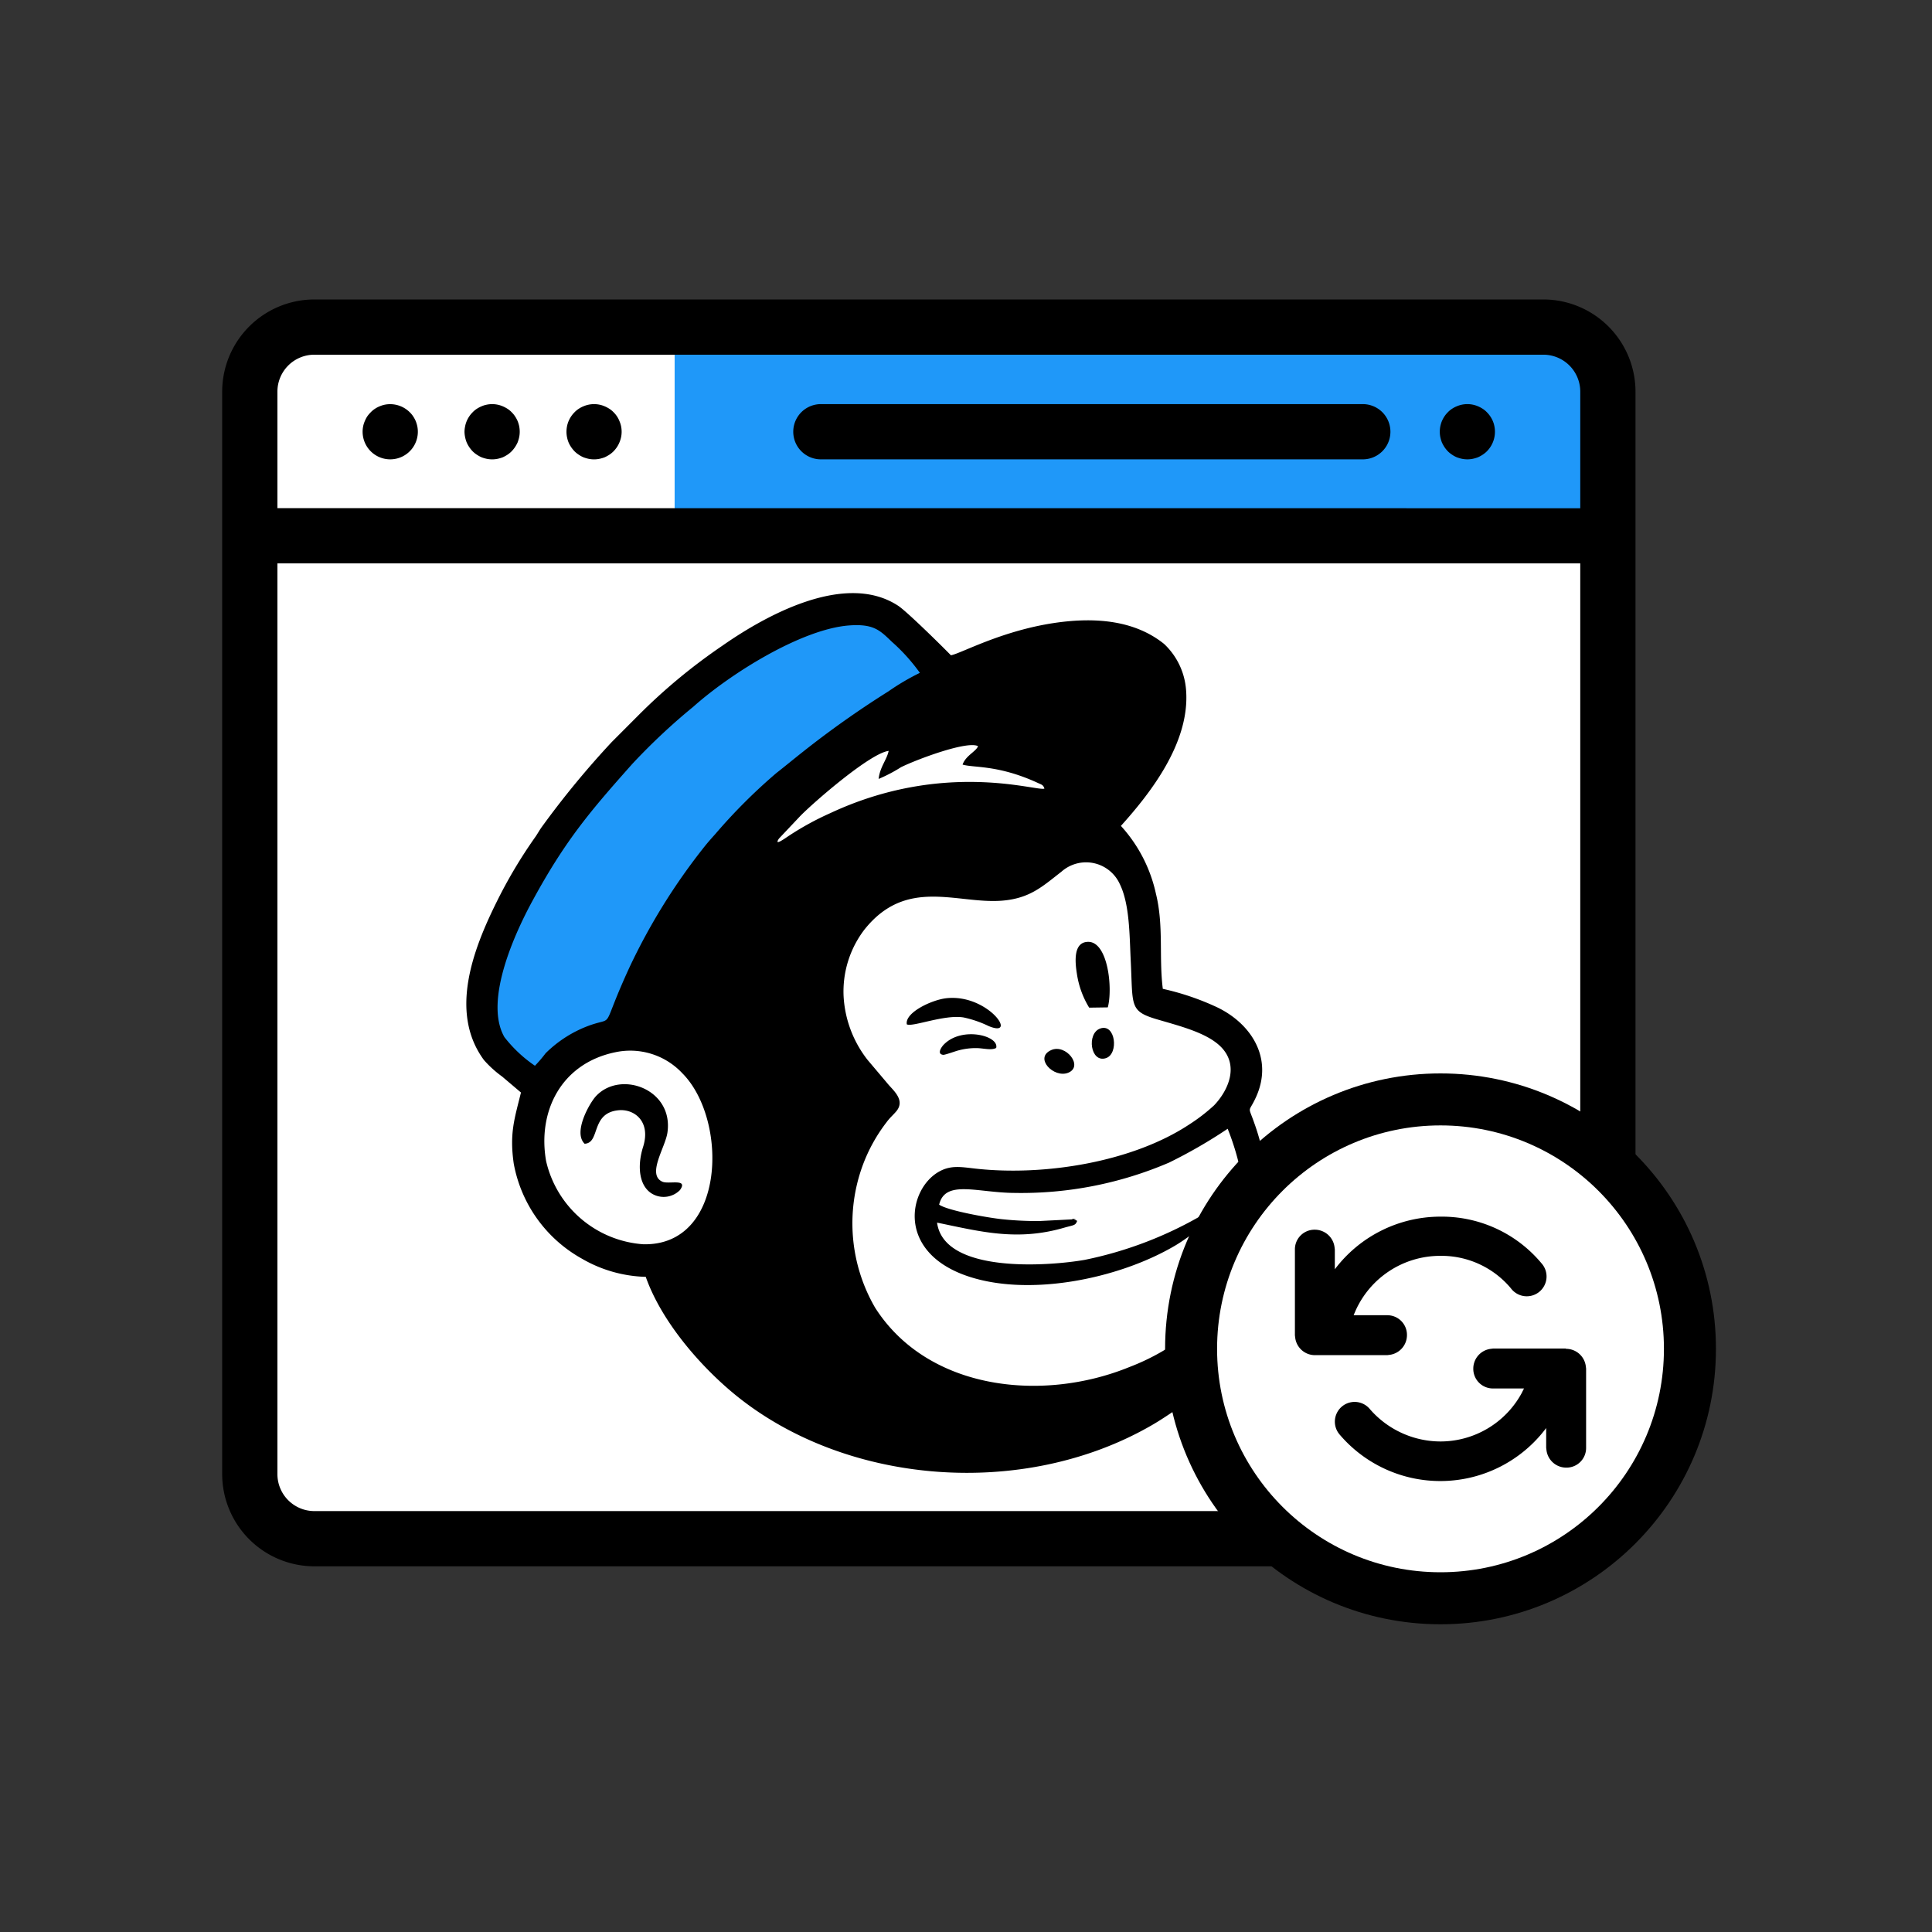 <svg id="sync-type-manual-and-automated" xmlns="http://www.w3.org/2000/svg" width="200" height="200" viewBox="0 0 200 200">
  <rect x="0" y="0" width="200" height="200" fill="#333333" stroke="none"/>
  <g id="_1792088043312" transform="translate(23 31)">
    <rect id="Rectangle_922" data-name="Rectangle 922" width="139.56" height="124.213" rx="5.42" transform="translate(3.355 3.114)" fill="#fff"/>
    <g id="Group_1971" data-name="Group 1971">
      <rect id="Rectangle_923" data-name="Rectangle 923" width="94.631" height="19.879" transform="translate(46.838 4.041)" fill="#1f98f9"/>
      <g id="Group_1967" data-name="Group 1967">
        <g id="Group_1956" data-name="Group 1956">
          <g id="Group_1955" data-name="Group 1955">
            <path id="Path_6030" data-name="Path 6030" d="M168.72,36.43H41.486a9.552,9.552,0,0,0-9.536,9.536V158.029a9.554,9.554,0,0,0,9.536,9.546H168.72a9.554,9.554,0,0,0,9.536-9.546V45.966A9.552,9.552,0,0,0,168.72,36.43ZM37.668,45.966a3.825,3.825,0,0,1,3.818-3.818H168.72a3.825,3.825,0,0,1,3.818,3.818V58.042l-134.87-.009V45.966Zm134.87,112.063a3.827,3.827,0,0,1-3.818,3.828H41.486a3.827,3.827,0,0,1-3.818-3.828V63.751h134.87v94.279Z" transform="translate(-31.95 -36.43)" fill-rule="evenodd"/>
          </g>
        </g>
        <g id="Group_1958" data-name="Group 1958" transform="translate(126.048 10.834)">
          <g id="Group_1957" data-name="Group 1957">
            <path id="Path_6031" data-name="Path 6031" d="M173.613,50.418a2.659,2.659,0,0,0-.158-.528,2.842,2.842,0,0,0-.621-.927,2.316,2.316,0,0,0-.436-.361,3.1,3.1,0,0,0-.491-.259,2.776,2.776,0,0,0-.537-.167,2.808,2.808,0,0,0-1.112,0,2.775,2.775,0,0,0-.538.167,2.743,2.743,0,0,0-.491.259,2.316,2.316,0,0,0-.436.361,2.612,2.612,0,0,0-.352.426,3.241,3.241,0,0,0-.269.5,3.466,3.466,0,0,0-.158.528,2.923,2.923,0,0,0-.056.565,2.829,2.829,0,0,0,.056.556,3.929,3.929,0,0,0,.158.538,3.631,3.631,0,0,0,.269.491,3.151,3.151,0,0,0,.352.436,2.681,2.681,0,0,0,.436.352,2.774,2.774,0,0,0,.491.269,3.576,3.576,0,0,0,.538.158,2.808,2.808,0,0,0,1.112,0,3.577,3.577,0,0,0,.538-.158,3.144,3.144,0,0,0,.491-.269,2.683,2.683,0,0,0,.436-.352,2.871,2.871,0,0,0,.778-2.586Z" transform="translate(-167.96 -48.12)" fill-rule="evenodd"/>
          </g>
        </g>
        <g id="Group_1960" data-name="Group 1960" transform="translate(59.127 10.834)">
          <g id="Group_1959" data-name="Group 1959">
            <path id="Path_6032" data-name="Path 6032" d="M154.7,48.12H98.6a2.859,2.859,0,0,0,0,5.718h56.1a2.859,2.859,0,0,0,0-5.718Z" transform="translate(-95.75 -48.12)" fill-rule="evenodd"/>
          </g>
        </g>
        <g id="Group_1962" data-name="Group 1962" transform="translate(25.087 10.834)">
          <g id="Group_1961" data-name="Group 1961">
            <path id="Path_6033" data-name="Path 6033" d="M64.682,50.418a3.464,3.464,0,0,0-.158-.528,3.24,3.24,0,0,0-.269-.5,2.611,2.611,0,0,0-.352-.426,2.316,2.316,0,0,0-.436-.361,3.563,3.563,0,0,0-.491-.259,2.775,2.775,0,0,0-.538-.167,2.808,2.808,0,0,0-1.112,0,2.589,2.589,0,0,0-.538.167,3.1,3.1,0,0,0-.491.259,2.316,2.316,0,0,0-.436.361,2.841,2.841,0,0,0-.621.927,2.661,2.661,0,0,0-.158.528,2.937,2.937,0,0,0-.065.565,2.844,2.844,0,0,0,.065.556,2.946,2.946,0,0,0,.158.538,2.833,2.833,0,0,0,.269.491,3.15,3.15,0,0,0,.352.436,2.682,2.682,0,0,0,.436.352,3.145,3.145,0,0,0,.491.269,3.284,3.284,0,0,0,.538.158,2.808,2.808,0,0,0,1.112,0,3.577,3.577,0,0,0,.538-.158,3.628,3.628,0,0,0,.491-.269A2.682,2.682,0,0,0,63.9,53a3.149,3.149,0,0,0,.352-.436,3.629,3.629,0,0,0,.269-.491,3.925,3.925,0,0,0,.158-.538,2.83,2.83,0,0,0,.056-.556,2.923,2.923,0,0,0-.056-.565Z" transform="translate(-59.02 -48.12)" fill-rule="evenodd"/>
          </g>
        </g>
        <g id="Group_1964" data-name="Group 1964" transform="translate(35.643 10.834)">
          <g id="Group_1963" data-name="Group 1963">
            <path id="Path_6034" data-name="Path 6034" d="M76.063,50.418a2.689,2.689,0,0,0-.167-.528,2.564,2.564,0,0,0-.259-.5,2.611,2.611,0,0,0-.352-.426,2.316,2.316,0,0,0-.436-.361,3.563,3.563,0,0,0-.491-.259,2.775,2.775,0,0,0-.538-.167,2.808,2.808,0,0,0-1.112,0,2.776,2.776,0,0,0-.538.167,2.744,2.744,0,0,0-.491.259,2.316,2.316,0,0,0-.436.361,2.841,2.841,0,0,0-.621.927,2.66,2.66,0,0,0-.158.528,2.922,2.922,0,0,0-.056.565,2.829,2.829,0,0,0,.056.556,2.945,2.945,0,0,0,.158.538,2.832,2.832,0,0,0,.269.491,3.149,3.149,0,0,0,.352.436,2.681,2.681,0,0,0,.436.352,2.775,2.775,0,0,0,.491.269,3.577,3.577,0,0,0,.538.158,2.76,2.76,0,0,0,.556.056,2.829,2.829,0,0,0,.556-.056,3.577,3.577,0,0,0,.538-.158,3.628,3.628,0,0,0,.491-.269A2.681,2.681,0,0,0,75.285,53a3.149,3.149,0,0,0,.352-.436,2.779,2.779,0,0,0,.259-.491,2.988,2.988,0,0,0,.167-.538,2.83,2.83,0,0,0,.056-.556A2.923,2.923,0,0,0,76.063,50.418Z" transform="translate(-70.41 -48.12)" fill-rule="evenodd"/>
          </g>
        </g>
        <g id="Group_1966" data-name="Group 1966" transform="translate(14.55 10.836)">
          <g id="Group_1965" data-name="Group 1965">
            <path id="Path_6035" data-name="Path 6035" d="M53.3,50.419a3.465,3.465,0,0,0-.158-.528,3.24,3.24,0,0,0-.269-.5,2.612,2.612,0,0,0-.352-.426,2.882,2.882,0,0,0-2.576-.788,2.774,2.774,0,0,0-.538.167,2.744,2.744,0,0,0-.491.259,2.316,2.316,0,0,0-.436.361,3.249,3.249,0,0,0-.361.426,3.194,3.194,0,0,0-.259.5,2.689,2.689,0,0,0-.167.528,2.859,2.859,0,1,0,5.607,0Z" transform="translate(-47.65 -48.122)" fill-rule="evenodd"/>
          </g>
        </g>
      </g>
      <path id="Path_6036" data-name="Path 6036" d="M82.067,119.229l-6.191,3.049L72.3,124.891l-3.142-1.307-3.577-5.5,1.918-8.721L79.8,90.7,94.541,78.665l9.685-3.485,9.073,5.227,1.566,3.4-15,7.942-9.24,13.6Z" transform="translate(-39.413 -43.637)" fill="#1f98f9" fill-rule="evenodd"/>
      <g id="Group_1968" data-name="Group 1968" transform="translate(25.272 30.401)">
        <path id="Path_6037" data-name="Path 6037" d="M80,121.483a7.381,7.381,0,0,1,6.978,2.169c4.764,4.782,4.523,17.9-4.05,17.7a11.128,11.128,0,0,1-10.055-8.619c-.89-5.088,1.511-10.065,7.127-11.251Zm64.863,12.752c3.42.037,2.465,3.651,1.752,6.089a17.722,17.722,0,0,1-3.049,5.978,23.274,23.274,0,0,1-10.3,7.757c-9.027,3.688-20.88,2.4-26.329-6.135a17.4,17.4,0,0,1-1.279-14.763,16.9,16.9,0,0,1,2.437-4.411c.38-.519.621-.686,1.029-1.158.982-1.177-.361-2.2-.9-2.873l-2.067-2.447a11.7,11.7,0,0,1-2.484-6.552,10.553,10.553,0,0,1,2.132-6.914c4.356-5.5,9.573-2.66,14.253-3.021,2.938-.232,4.245-1.52,6.163-3a3.836,3.836,0,0,1,6.033,1.26c1.038,2.1,1.01,5.32,1.14,7.924.241,4.782-.185,5.255,2.845,6.135,2.308.677,4.977,1.353,6.422,2.743,2.039,1.974.816,4.606-.639,6.126a18.461,18.461,0,0,1-2.549,1.965c-5.885,3.9-14.995,5.375-22.122,4.587-1.511-.167-2.6-.4-3.874.352-3.058,1.8-4.272,8.007,2.567,10.611,6.422,2.437,16.061.51,22.02-3.04,1.242-.741,4.55-3.142,4.689-4.291a10.737,10.737,0,0,0-1.585.955,40.081,40.081,0,0,1-12.539,4.856c-3.7.649-14.569,1.455-15.282-3.855,4.43.908,8.239,1.946,13.114.538,1.057-.306,1.2-.213,1.39-.723l-.213-.1c-1-.3.741.065-.222-.056l-3.485.176a35.173,35.173,0,0,1-3.827-.185c-1.436-.148-5.625-.88-6.543-1.511.63-2.623,3.939-1.233,7.794-1.214a38.781,38.781,0,0,0,16.014-3.142,51.759,51.759,0,0,0,6.061-3.5,26.749,26.749,0,0,1,1.427,4.847ZM107.3,93.18a15.629,15.629,0,0,0,2.317-1.214c1.594-.788,6.83-2.762,7.97-2.178-.195.556-1.26.955-1.6,1.909,1.158.352,3.651,0,7.775,1.891.426.2.565.195.7.593-.7.334-10.343-3-22.205,2.558a29.78,29.78,0,0,0-4.245,2.326c-.38.25-1.613,1.149-1.029.287l2.206-2.335c1.446-1.474,7.256-6.515,9.147-6.737-.2.945-.908,1.668-1.038,2.9ZM71.718,122.873a13.906,13.906,0,0,1-3.16-2.966c-2.169-3.79,1.168-10.917,2.91-14.114,3.42-6.3,6.024-9.323,10.333-14.17a64.644,64.644,0,0,1,6.32-5.922c3.818-3.41,11.167-8.016,16.088-8.406,2.6-.2,3.234.519,4.476,1.705a19.14,19.14,0,0,1,2.882,3.2,24.241,24.241,0,0,0-3.244,1.909,99.5,99.5,0,0,0-8.841,6.246c-.973.769-1.8,1.455-2.79,2.233a57.326,57.326,0,0,0-6.32,6.32c-.352.389-.741.825-1.131,1.316a63.542,63.542,0,0,0-7.711,12.409c-3.086,6.7-1.455,5.134-4.041,6.024a12.494,12.494,0,0,0-4.671,2.929,13.615,13.615,0,0,1-1.1,1.288Zm-1.446,2.771c-.658,2.688-1.2,4.189-.751,7.34a14.169,14.169,0,0,0,7.043,9.851,13.856,13.856,0,0,0,6.626,1.891c1.631,4.624,5.616,9.2,9.156,12.122,11.52,9.481,29.962,10.9,43.215,3.244.853-.491,1.6-1,2.372-1.511s1.492-1.168,2.169-1.687c5.412-4.207,10.7-13.79,10.241-20.787-.148-2.243-1.251-4.337-3.346-4.523a23.315,23.315,0,0,0-.816-2.79c-.658-1.891-.612-.945.176-2.66,1.844-4.041-.5-7.636-4.041-9.323a27.057,27.057,0,0,0-5.6-1.9c-.417-3.29.111-6.524-.714-9.851a15.219,15.219,0,0,0-3.624-7.016c3.031-3.364,7.164-8.619,6.747-14.04a7.269,7.269,0,0,0-2.28-4.8c-2.873-2.308-6.784-2.845-11.353-2.169-5.542.825-9.722,3.188-10.713,3.346-.778-.806-4.541-4.523-5.459-5.125-5.468-3.587-13.716,1-18.211,4.143a59.361,59.361,0,0,0-8.739,7.256l-2.7,2.706A92.513,92.513,0,0,0,72.5,98.055c-.315.426-.408.639-.714,1.094a50.039,50.039,0,0,0-4.041,6.784c-2.382,4.81-4.958,11.39-1.307,16.348a11.376,11.376,0,0,0,1.891,1.715l1.946,1.65Z" transform="translate(-64.614 -73.948)" fill-rule="evenodd"/>
        <path id="Path_6038" data-name="Path 6038" d="M77.806,134.963c1.631-.083.593-3.188,3.5-3.466,1.622-.158,3.383,1.149,2.539,3.809-.649,2.057-.417,4.309,1.242,4.986a2.368,2.368,0,0,0,2.576-.528c.9-1.251-1.158-.575-1.816-.871-1.631-.732.287-3.522.519-5.06.677-4.523-4.865-6.524-7.4-3.79-.639.686-2.4,3.735-1.168,4.921Z" transform="translate(-65.549 -77.965)" fill-rule="evenodd"/>
        <path id="Path_6039" data-name="Path 6039" d="M134.079,119.712l1.928-.028c.528-1.974.019-6.821-2.048-6.784-1.511.028-1.362,2-1.149,3.318A9.329,9.329,0,0,0,134.079,119.712Z" transform="translate(-69.6 -76.801)" fill-rule="evenodd"/>
        <path id="Path_6040" data-name="Path 6040" d="M113.819,121.9c.6.3,3.883-1.047,5.885-.714a11.34,11.34,0,0,1,2.586.89c3.132,1.3-.074-3.364-4.384-2.882-1.538.176-4.319,1.5-4.087,2.706Z" transform="translate(-68.217 -77.259)" fill-rule="evenodd"/>
        <path id="Path_6041" data-name="Path 6041" d="M123.339,124.638c.334-1.26-3.522-2.261-5.4-.371-.222.213-.806,1.01-.074,1.084.195.009,1.279-.389,1.585-.463a6.849,6.849,0,0,1,1.918-.232C122.051,124.675,122.857,124.907,123.339,124.638Z" transform="translate(-68.488 -77.556)" fill-rule="evenodd"/>
        <path id="Path_6042" data-name="Path 6042" d="M129.894,124.98c-1.816.806.269,2.947,1.761,2.345C133.277,126.658,131.4,124.3,129.894,124.98Z" transform="translate(-69.344 -77.677)" fill-rule="evenodd"/>
        <path id="Path_6043" data-name="Path 6043" d="M135.351,122.575c-1.418.5-1.019,3.587.593,3.068C137.3,125.207,136.945,122.009,135.351,122.575Z" transform="translate(-69.732 -77.504)" fill-rule="evenodd"/>
      </g>
    </g>
    <g id="Group_15838" data-name="Group 15838" transform="translate(8.427 4.932)">
      <circle id="Ellipse_494" data-name="Ellipse 494" cx="28.512" cy="28.512" r="28.512" transform="translate(89.183 75.188)"/>
      <circle id="Ellipse_495" data-name="Ellipse 495" cx="23.129" cy="23.129" r="23.129" transform="translate(94.565 80.57)" fill="#fff"/>
      <path id="_xD83C__xDFA8_-Color_1_" d="M363.06,332.483a2.061,2.061,0,0,1,2.049,1.771l.035.278v8.2a2.031,2.031,0,0,1-2.049,2.049,2.061,2.061,0,0,1-2.049-1.771l-.035-.278v-2.049a13.688,13.688,0,0,1-21.393.66,2.045,2.045,0,1,1,3.126-2.639,9.7,9.7,0,0,0,7.328,3.369,9.577,9.577,0,0,0,8.4-5l.243-.486h-3.2a2.031,2.031,0,0,1-2.049-2.049,2.061,2.061,0,0,1,1.771-2.049l.278-.035h7.536ZM350.072,318.8a13.429,13.429,0,0,1,10.453,4.827,2.048,2.048,0,1,1-3.16,2.6,9.372,9.372,0,0,0-7.328-3.369,9.6,9.6,0,0,0-8.752,5.661l-.208.486h3.473a2.031,2.031,0,0,1,2.049,2.049,2.061,2.061,0,0,1-1.771,2.049l-.278.035h-7.467a2.061,2.061,0,0,1-2.049-1.771l-.035-.278V322.2a2.031,2.031,0,0,1,2.049-2.049,2.061,2.061,0,0,1,2.049,1.771l.035.278v2.049A13.7,13.7,0,0,1,350.072,318.8Z" transform="translate(-232.378 -228.785)"/>
    </g>
  </g>
  <rect id="Rectangle_925" data-name="Rectangle 925" width="200" height="200" fill="none"/>
</svg>
